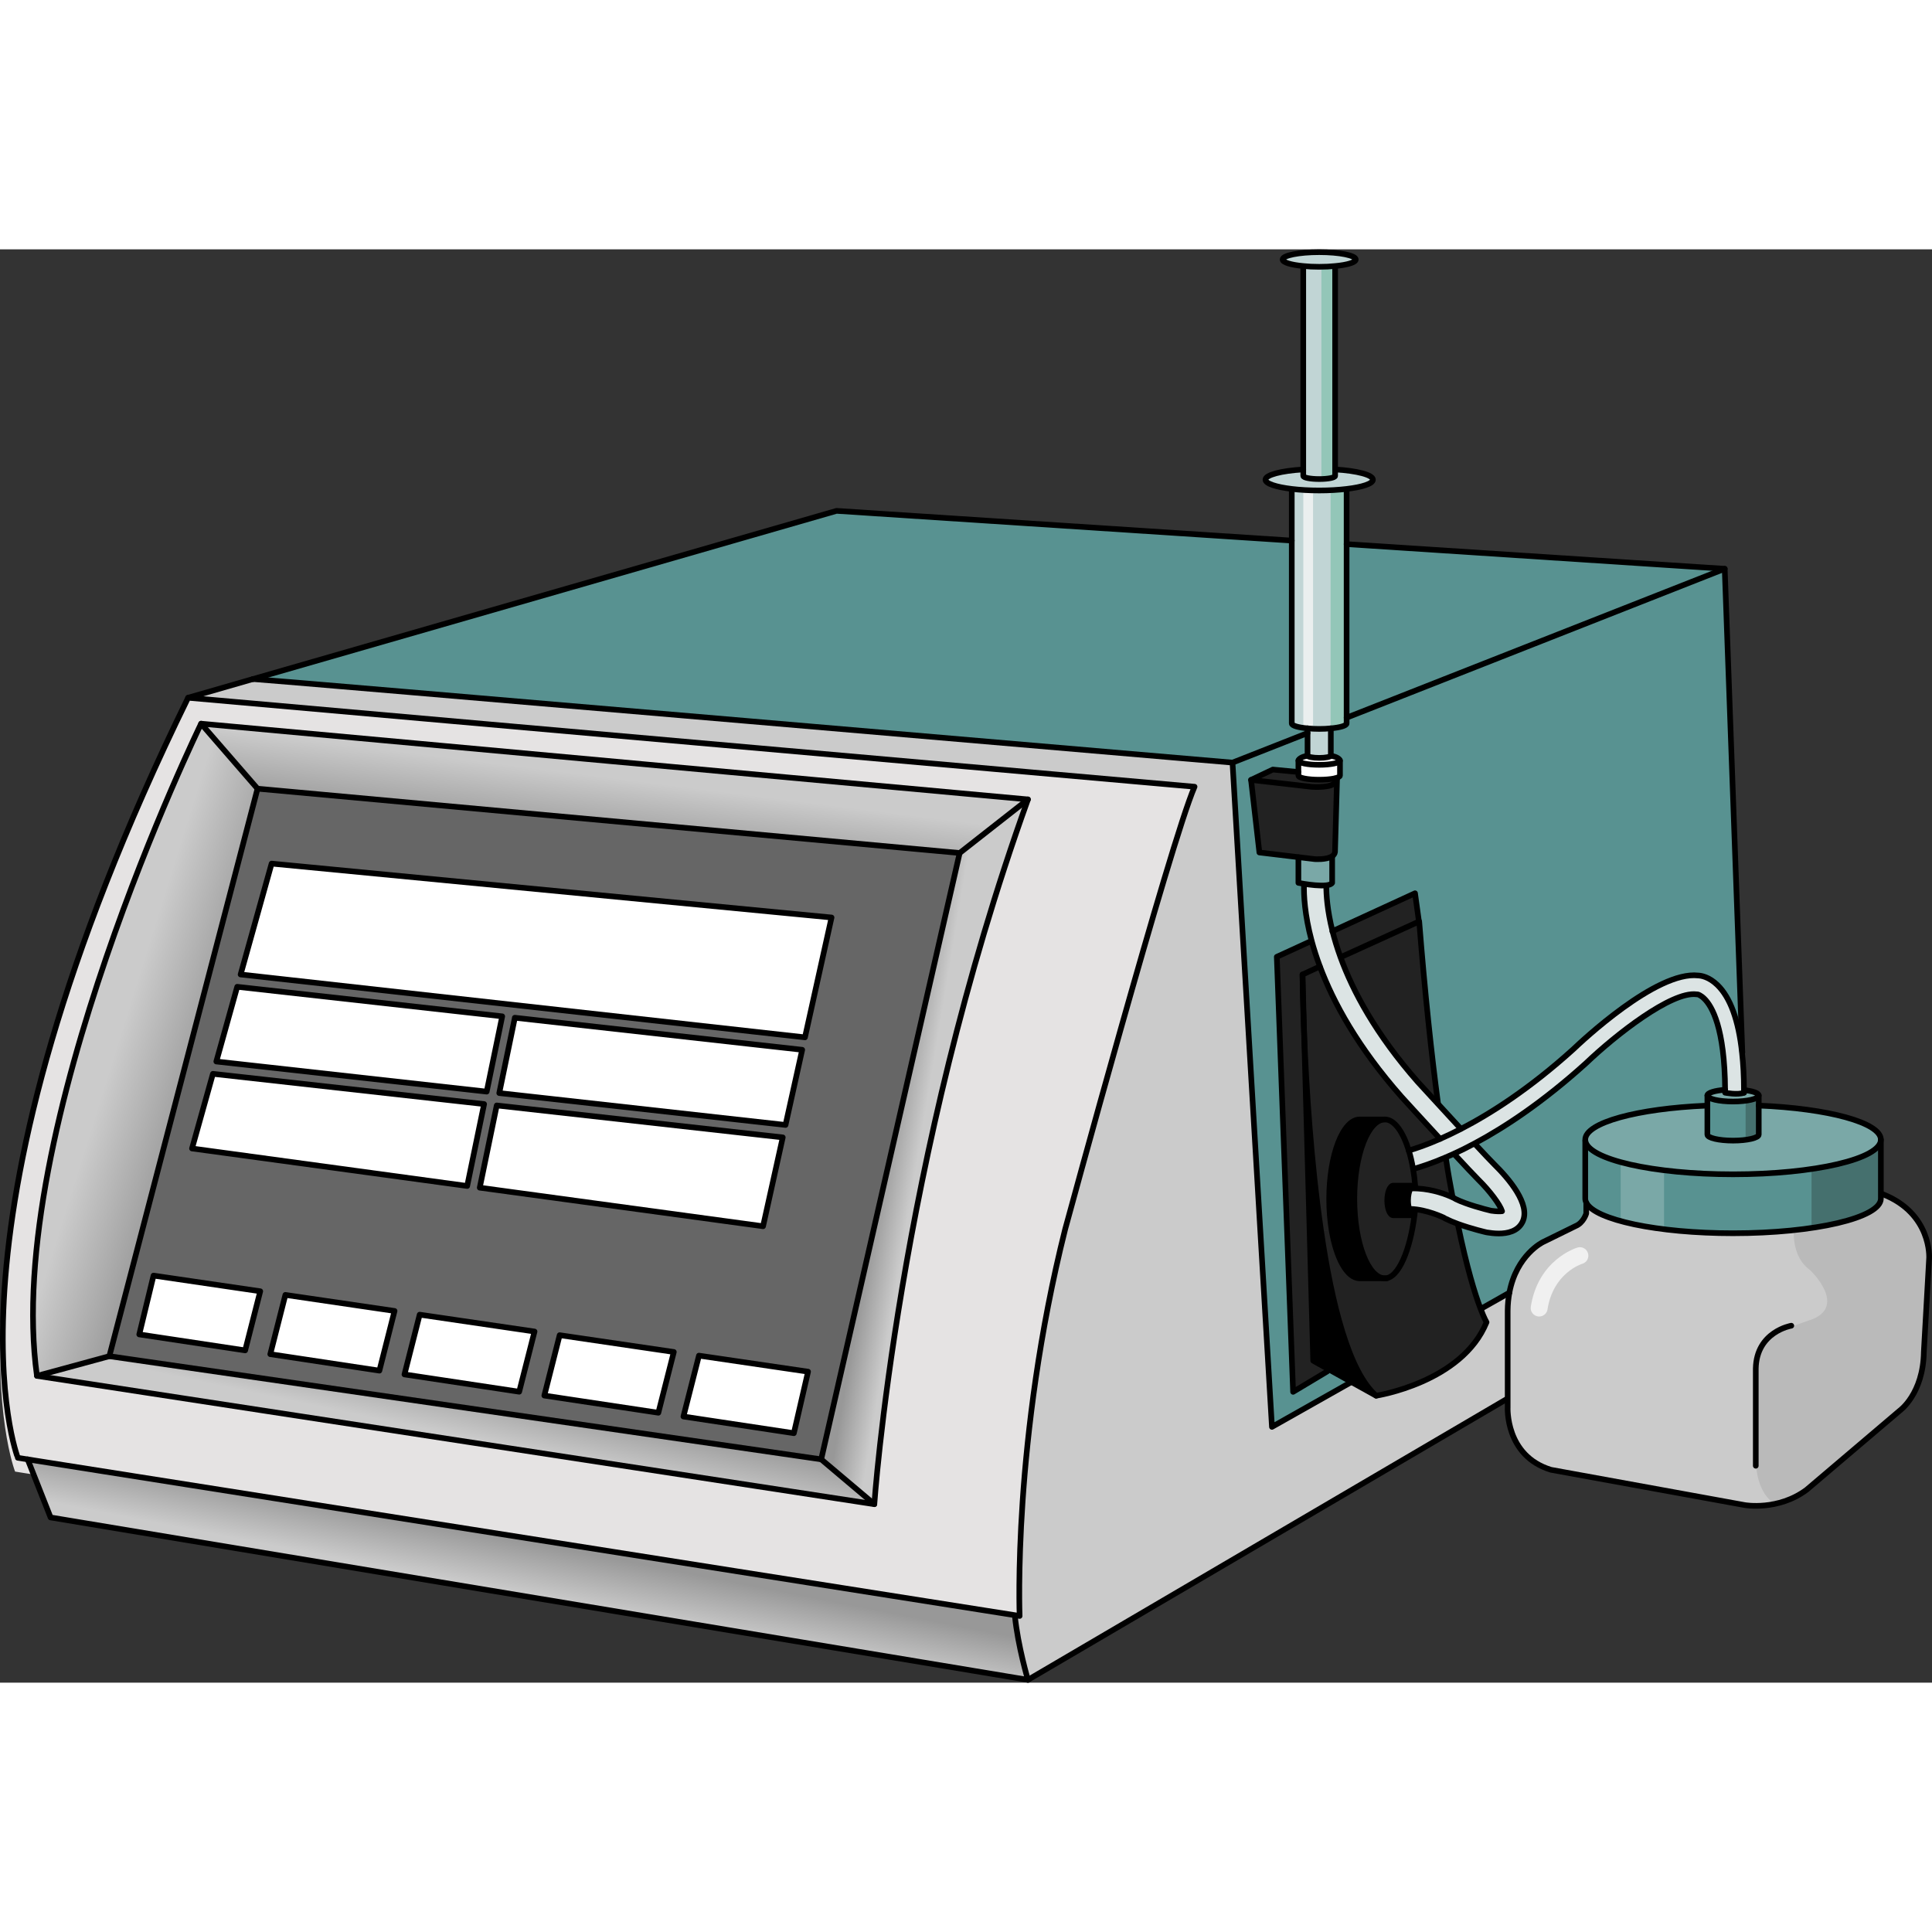 <?xml version="1.0" encoding="utf-8"?>
<!-- Created by: Science Figures, www.sciencefigures.org, Generator: Science Figures Editor -->
<!DOCTYPE svg PUBLIC "-//W3C//DTD SVG 1.1//EN" "http://www.w3.org/Graphics/SVG/1.1/DTD/svg11.dtd">
<svg version="1.1" id="Layer_2" xmlns="http://www.w3.org/2000/svg" xmlns:xlink="http://www.w3.org/1999/xlink" 
	 width="800px" height="800px" viewBox="0 0 342.227 253.894" enable-background="new 0 0 342.227 253.894"
	 xml:space="preserve">
<rect x="0" y="0" width="342.227" height="253.894" fill="#333333" stroke="none"/>
<g>
	<path fill="#CBCBCB" d="M280.994,168.876c1.521,3.04,12.588,5.41,25.992,5.41c14.467,0,26.183-2.75,26.183-6.138v-0.793h0.302
		c8.731,3.421,8.251,11.324,8.251,11.324l-0.939,16.624c-0.111,7.435-4.248,10.387-4.248,10.387l-16.513,14.03
		c-5.064,3.778-10.967,2.717-10.967,2.717l-34.321-6.25c-8.139-2.481-7.669-11.09-7.669-11.09v-1.051v-16.054
		c0.011-1.152,0.122-2.214,0.302-3.176c1.263-6.719,5.947-8.966,5.947-8.966l5.779-2.84c1.42-0.581,1.89-2.235,1.89-2.235v-1.89
		L280.994,168.876z"/>
	<path fill="#BABABA" d="M336.534,205.69c0,0,4.137-2.952,4.248-10.387l0.939-16.624c0,0,0.48-7.903-8.251-11.324h-0.302v0.793
		c0,2.489-6.331,4.633-15.428,5.596c-0.066,1.732,0.184,5.154,2.922,7.095c0,0,6.441,6.126,0.472,8.64l-6.283,2.2
		c0,0-3.928-0.157-3.771,9.739v11.468c0,0-0.784,6.606,3.268,9.35c1.774-0.368,3.781-1.104,5.673-2.515L336.534,205.69z"/>
	<path fill="#589291" d="M302.437,149.882c0,0.592,2.034,1.073,4.55,1.073s4.55-0.481,4.55-1.073v1.788v5.143
		c0,0.582-2.034,1.063-4.55,1.063s-4.55-0.48-4.55-1.063v-5.131V149.882z"/>
	<path fill="#45706E" d="M309.213,150.813v6.92c1.381-0.183,2.323-0.526,2.323-0.92v-5.143v-1.788
		C311.536,150.282,310.594,150.628,309.213,150.813z"/>
	<path fill="#589291" d="M333.169,167.355v0.793c0,3.388-11.716,6.138-26.183,6.138c-13.404,0-24.472-2.37-25.992-5.41
		c-0.123-0.235-0.19-0.481-0.19-0.728v-10.218h0.022c0.503,3.287,12.029,5.914,26.16,5.914c14.467,0,26.183-2.75,26.183-6.138
		V167.355z"/>
	<path fill="#7AA8A7" d="M311.536,151.67c12.287,0.503,21.633,3.019,21.633,6.037c0,3.388-11.716,6.138-26.183,6.138
		c-14.131,0-25.657-2.627-26.16-5.914c-0.012-0.067-0.022-0.146-0.022-0.224c0-3.007,9.257-5.512,21.454-6.025h0.179v5.131
		c0,0.582,2.034,1.063,4.55,1.063s4.55-0.48,4.55-1.063V151.67z"/>
	<path fill="#7AA8A7" d="M287.079,172.123c2.143,0.589,4.743,1.082,7.685,1.447v-10.435c-2.938-0.364-5.543-0.856-7.685-1.443
		V172.123z"/>
	<path fill="#45706E" d="M320.892,162.906v10.441c7.374-1.086,12.277-3.009,12.277-5.199v-0.793v-9.648
		C333.169,159.897,328.266,161.82,320.892,162.906z"/>
	<path fill="#7AA8A7" d="M308.92,148.932c0.012,0.156,0.012,0.302,0.012,0.458c-1.141,0.436-3.354,0-3.354,0
		c0-0.179,0-0.347,0-0.515c0.446-0.033,0.916-0.056,1.408-0.056C307.68,148.819,308.339,148.853,308.92,148.932z"/>
	<path fill="#7AA8A7" d="M305.578,149.39c0,0,2.213,0.436,3.354,0c0-0.156,0-0.302-0.012-0.458c1.555,0.156,2.616,0.525,2.616,0.95
		c0,0.592-2.034,1.073-4.55,1.073s-4.55-0.481-4.55-1.073c0-0.47,1.319-0.872,3.142-1.007
		C305.578,149.043,305.578,149.211,305.578,149.39z"/>
	<polygon fill="#589291" points="305.511,56.588 238.533,82.96 238.533,52.217 	"/>
	<path fill="#589291" d="M258.276,172.644c2.393,0.871,4.908,1.453,5.054,1.486c0.045,0.012,0.101,0.022,0.146,0.022
		c0.436,0.067,1.185,0.179,2.023,0.179c1.521,0,3.354-0.369,4.181-2.034c1.543-3.108-2.493-7.759-5.02-10.241
		c-0.604-0.604-1.833-1.9-3.309-3.487l-0.112-0.213c5.333-2.851,12.074-7.3,19.698-14.187c5.232-5.009,15.126-12.756,19.554-12.208
		c0.078,0.011,0.167,0.022,0.246,0.011c0.011,0,0.525,0.146,1.14,0.749c1.364,1.319,3.634,5.165,3.701,16.154
		c-1.822,0.135-3.142,0.537-3.142,1.007v1.8h-0.179c-12.197,0.514-21.454,3.019-21.454,6.025c0,0.078,0.011,0.156,0.022,0.224
		h-0.022v10.218c0,0.246,0.067,0.492,0.19,0.728l-0.012,0.011v1.89c0,0-0.47,1.654-1.89,2.235l-5.779,2.84
		c0,0-4.685,2.247-5.947,8.966l-4.941,2.795l-0.157,0.067c-0.022-0.056-0.044-0.111-0.066-0.179
		c-0.929-2.46-2.348-6.999-3.958-14.757L258.276,172.644z"/>
	<path fill="#DCE4E4" d="M304.225,130.317c2.27,2.213,3.734,6.227,4.35,11.962c0.224,2.013,0.346,4.226,0.346,6.652
		c-0.581-0.079-1.163,0.701-1.856,0.701c-0.492,0-1.039-0.791-1.485-0.758c-0.067-10.989-2.337-14.835-3.701-16.154
		c-0.614-0.604-1.129-0.749-1.14-0.749c-0.079,0.012-0.168,0-0.246-0.011c-4.428-0.548-14.321,7.199-19.554,12.208
		c-7.624,6.887-14.365,11.336-19.698,14.187c-1.319,0.716-2.549,1.319-3.689,1.845c-0.514,0.234-1.006,0.447-1.476,0.648
		c-2.448,1.051-4.382,1.677-5.69,2.046l-0.078,0.011c-0.19-1.174-0.447-2.27-0.76-3.275c1.263-0.369,3.152-1.006,5.545-2.057
		c1.118-0.492,2.348-1.073,3.667-1.756c0.011,0,0.011-0.011,0.022-0.011c5.287-2.728,12.151-7.11,19.877-14.086
		c1.465-1.397,14.769-13.941,22.158-13.092C301.341,128.651,302.727,128.864,304.225,130.317z"/>
	<path fill="#DCE4E4" d="M264.66,162.056c2.526,2.482,6.563,7.133,5.02,10.241c-0.827,1.665-2.66,2.034-4.181,2.034
		c-0.839,0-1.588-0.111-2.023-0.179c-0.045,0-0.101-0.011-0.146-0.022c-0.146-0.033-2.661-0.615-5.054-1.486
		c-0.805-0.291-1.599-0.627-2.291-0.973c-0.09-0.045-0.168-0.101-0.258-0.157c0,0-3.007-1.453-5.847-1.531l-0.246,0.09
		c-0.134-0.437-0.224-0.995-0.224-1.588c0-0.905,0.19-1.711,0.47-2.18l0.234,0.044c2.784-0.066,5.434,0.806,6.831,1.42
		c0.447,0.19,0.771,0.358,0.928,0.47c1.867,0.928,5.064,1.777,6.261,2.057c1.006,0.146,1.61,0.123,1.935,0.09
		c-0.347-1.141-2.169-3.589-4.159-5.545c-0.771-0.771-2.426-2.538-4.338-4.595l-0.022-0.045c1.141-0.525,2.37-1.129,3.689-1.845
		l0.112,0.213C262.827,160.155,264.057,161.452,264.66,162.056z"/>
	<path fill="#589291" d="M257.572,160.245c1.912,2.057,3.566,3.823,4.338,4.595c1.99,1.956,3.813,4.404,4.159,5.545
		c-0.324,0.033-0.929,0.056-1.935-0.09c-1.196-0.279-4.394-1.129-6.261-2.057c-0.156-0.111-0.48-0.279-0.928-0.47l0.336-0.011
		c-0.525-2.873-0.626-3.22-1.174-6.831l-0.034-0.078c0.47-0.201,0.962-0.414,1.476-0.648L257.572,160.245z"/>
	<path fill="#222222" d="M251.155,147.5c-7.457-8.474-11.515-16.087-13.706-22.113l0.201-0.078l13.46-6.126l0.28-0.123
		c1.028,12.856,2.168,23.477,3.331,32.22l-0.056,0.044C252.676,149.154,251.188,147.534,251.155,147.5z"/>
	<path fill="#222222" d="M251.468,118.884l-0.357,0.299l-13.46,6.126l-0.201,0.078c-0.604-1.665-1.063-3.208-1.42-4.605
		l14.623-6.719L251.468,118.884z"/>
	<path fill="#222222" d="M250.474,165.857l0.201-0.022c-0.078-1.018-0.201-2.001-0.369-2.93l0.078-0.011
		c1.309-0.369,3.242-0.995,5.69-2.046l0.034,0.078c0.548,3.611,0.648,3.958,1.174,6.831l-0.336,0.011
		c-1.397-0.614-4.047-1.486-6.831-1.42l-0.234-0.044c0.168-0.269,0.357-0.425,0.559-0.447
		C250.451,165.857,250.462,165.857,250.474,165.857z"/>
	<path fill="#222222" d="M249.546,159.63c0.313,1.006,0.569,2.102,0.76,3.275c0.168,0.929,0.291,1.912,0.369,2.93l-0.201,0.022
		c-0.012,0-0.022,0-0.034,0h-3.645c-0.581,0-1.062,1.174-1.062,2.627c0,1.442,0.48,2.616,1.062,2.616h3.41l0.033-0.067
		c0.079,0.045,0.157,0.067,0.235,0.067l0.078,0.011c-0.749,6.037-2.806,11.157-5.232,11.157c-2.996,0-5.422-6.294-5.422-14.063
		c0-7.771,2.426-14.075,5.422-14.075C246.997,154.13,248.539,156.344,249.546,159.63z"/>
	<path fill="#222222" d="M243.766,203.063c-4.796-4.17-7.837-16.042-9.749-29.111l1.856-0.269c0.827,5.042,2.75,8.586,4.986,8.586
		h4.46c2.427,0,4.483-5.12,5.232-11.157l-0.078-0.011c-0.078,0-0.156-0.022-0.235-0.067c-0.245-0.134-0.458-0.48-0.604-0.961
		l0.246-0.09c2.84,0.078,5.847,1.531,5.847,1.531c0.09,0.057,0.168,0.112,0.258,0.157c0.692,0.346,1.486,0.682,2.291,0.973
		l-0.033,0.101c1.61,7.758,3.029,12.297,3.958,14.757c0.022,0.067,0.044,0.123,0.066,0.179c0.66,1.732,1.051,2.37,1.051,2.37
		C258.981,200.727,243.766,203.063,243.766,203.063z"/>
	<path d="M250.205,171.101h-3.41c-0.581,0-1.062-1.174-1.062-2.616c0-1.453,0.48-2.627,1.062-2.627h3.645
		c-0.201,0.022-0.391,0.179-0.559,0.447c-0.279,0.469-0.47,1.274-0.47,2.18c0,0.593,0.09,1.151,0.224,1.588
		c0.146,0.48,0.358,0.827,0.604,0.961L250.205,171.101z"/>
	<path d="M245.319,154.13c-2.996,0-5.422,6.305-5.422,14.075c0,7.77,2.426,14.063,5.422,14.063h-4.46
		c-2.236,0-4.159-3.544-4.986-8.586c-0.279-1.688-0.425-3.544-0.425-5.478c0-7.771,2.426-14.064,5.411-14.075
		C241.161,154.13,245.319,154.13,245.319,154.13z"/>
	<path d="M234.017,173.951c1.912,13.069,4.953,24.941,9.749,29.111l-4.383-2.426l-0.212-0.123l-3.857-2.146l-2.693-1.498
		l-1.6-57.485C231.39,148.428,232.217,161.721,234.017,173.951z"/>
	<path fill="#589291" d="M236.477,94.218c0-0.101-0.022-0.201-0.078-0.324l-0.045-0.167v-0.012c0.626-0.123,1.006-0.302,1.006-0.503
		v-2.649c0-0.246-0.592-0.693-1.498-0.827l-0.123-0.067V84.85c1.655-0.146,2.795-0.48,2.795-0.872V82.96l66.978-26.372l3.119,85.681
		l-0.056,0.011c-0.615-5.735-2.08-9.749-4.35-11.962c-1.498-1.453-2.884-1.666-3.409-1.688c-7.39-0.85-20.693,11.694-22.158,13.092
		c-7.726,6.976-14.59,11.358-19.877,14.086l-0.012-0.022c-1.408-1.531-2.861-3.097-4.103-4.461l0.056-0.044
		c-1.163-8.743-2.303-19.363-3.331-32.22l-0.28,0.123l0.263-0.242l-0.721-4.878l-14.623,6.719c-0.939-3.745-1.096-6.507-1.096-7.994
		l-0.011-0.134c0.514-0.056,0.905-0.19,1.051-0.436v-4.595l-0.056-0.079c0.302-0.189,0.514-0.447,0.559-0.793l0.347-12.521
		L236.477,94.218z"/>
	<path fill="#222222" d="M236.823,94.229l-0.347,12.521c-0.045,0.346-0.257,0.604-0.559,0.793c-1.018,0.615-3.03,0.47-3.03,0.47
		l-2.896-0.347l-6.909-0.827l-1.476-12.856l10.767,1.229c0,0,4.103,0.28,4.103-0.995L236.823,94.229z"/>
	<path fill="#C1D5D5" d="M233.682,3.094c1.006,0,1.968-0.045,2.817-0.135v0.045v35.987v1.14c0,0.313-1.264,0.56-2.817,0.56
		c-1.565,0-2.828-0.246-2.828-0.56c0-0.033,0-0.436,0-1.14c0-6.25,0-35.987,0-35.987V2.959
		C231.703,3.049,232.664,3.094,233.682,3.094z"/>
	<path fill="#93C6B8" d="M235.284,3.094c0.434,0,0.849-0.045,1.215-0.135v0.045v35.987v1.14c0,0.313-0.545,0.56-1.215,0.56
		c-0.676,0-1.22-0.246-1.22-0.56c0-0.033,0-0.436,0-1.14c0-6.25,0-35.987,0-35.987V2.959C234.431,3.049,234.845,3.094,235.284,3.094
		z"/>
	<path fill="#7AA8A7" d="M232.888,108.014c0,0,2.013,0.146,3.03-0.47l0.056,0.079v4.595c-0.146,0.245-0.537,0.38-1.051,0.436
		c-1.129,0.134-2.851-0.09-3.924-0.257c-0.604-0.101-1.007-0.179-1.007-0.179v-4.539v-0.012L232.888,108.014z"/>
	<path fill="#222222" d="M255.091,157.573c-2.393,1.051-4.282,1.688-5.545,2.057c-1.007-3.286-2.549-5.5-4.227-5.5
		c0,0-4.158,0-4.46,0c-2.985,0.011-5.411,6.305-5.411,14.075c0,1.934,0.146,3.79,0.425,5.478l-1.856,0.269
		c-1.8-12.23-2.627-25.523-2.996-34.567l-0.302-10.923l3.063-1.419l0.022-0.012c2.381,6.372,6.696,14.288,14.444,23.075
		c0.246,0.279,3.51,3.846,6.842,7.456V157.573z"/>
	<path fill="#DCE4E4" d="M236.029,120.781c0.357,1.397,0.816,2.94,1.42,4.605c2.191,6.026,6.249,13.64,13.706,22.113
		c0.033,0.034,1.521,1.654,3.511,3.823c1.241,1.364,2.694,2.93,4.103,4.461l0.012,0.022c-0.012,0-0.012,0.011-0.022,0.011
		c-1.319,0.683-2.549,1.264-3.667,1.756v-0.012c-3.332-3.61-6.596-7.177-6.842-7.456c-7.748-8.787-12.063-16.703-14.444-23.075
		c-0.604-1.609-1.084-3.13-1.465-4.539c-1.252-4.673-1.408-8.139-1.353-9.994l0.012-0.101c1.073,0.167,2.795,0.391,3.924,0.257
		l0.011,0.134C234.934,114.274,235.09,117.036,236.029,120.781z"/>
	<path fill="#222222" d="M232.62,196.869l2.693,1.498l-0.212,0.392l-6.048,3.622l-2.885-77.061l6.115-2.807l0.056-0.022
		c0.381,1.409,0.861,2.93,1.465,4.539l-0.022,0.012l-3.063,1.419c0,0,0.034,4.327,0.302,10.923L232.62,196.869z"/>
	<path fill="#C1D5D5" d="M233.682,0.5c3.577,0,6.473,0.581,6.473,1.297c0,0.514-1.486,0.961-3.655,1.162
		c-0.85,0.09-1.812,0.135-2.817,0.135c-1.018,0-1.979-0.045-2.828-0.135c-2.169-0.201-3.656-0.648-3.656-1.162
		C227.197,1.081,230.104,0.5,233.682,0.5z"/>
	<path fill="#C1D5D5" d="M231.613,84.85c0.626,0.067,1.33,0.101,2.068,0.101s1.442-0.033,2.057-0.101v4.818
		c0,0.224-0.916,0.414-2.057,0.414s-2.068-0.19-2.068-0.414v-3.979V84.85z"/>
	<path fill="#FFFFFF" d="M233.682,90.082c1.141,0,2.057-0.19,2.057-0.414l0.123,0.067c0.906,0.134,1.498,0.581,1.498,0.827
		c0,0.414-1.643,0.749-3.678,0.749c-2.034,0-3.689-0.335-3.689-0.749c0-0.246,0.593-0.693,1.498-0.827l0.123-0.067
		C231.613,89.892,232.541,90.082,233.682,90.082z"/>
	<path fill="#7AA8A7" d="M230.719,128.461l0.302,10.923C230.753,132.788,230.719,128.461,230.719,128.461z"/>
	<path fill="#C1D5D5" d="M238.5,42.445c-1.408,0.168-3.063,0.269-4.818,0.269c-1.767,0-3.421-0.101-4.829-0.269
		c-2.807-0.335-4.696-0.95-4.696-1.644c0-0.85,2.817-1.576,6.697-1.811c0,0.704,0,1.106,0,1.14c0,0.313,1.263,0.56,2.828,0.56
		c1.554,0,2.817-0.246,2.817-0.56v-1.14c3.879,0.234,6.696,0.961,6.696,1.811C243.195,41.507,241.307,42.121,238.5,42.445z"/>
	<path fill="#FFFFFF" d="M236.354,93.727c-0.671,0.134-1.621,0.224-2.672,0.224c-2.034,0-3.689-0.324-3.689-0.738v-0.626v-2.023
		c0,0.414,1.655,0.749,3.689,0.749c2.035,0,3.678-0.335,3.678-0.749v2.649c0,0.201-0.38,0.38-1.006,0.503V93.727z"/>
	<path fill="#222222" d="M233.682,93.95c1.051,0,2.001-0.09,2.672-0.224l0.045,0.167c0.056,0.123,0.078,0.224,0.078,0.324
		c0,1.275-4.103,0.995-4.103,0.995l-10.767-1.229l3.857-1.833l4.527,0.436v0.626C229.992,93.626,231.647,93.95,233.682,93.95z"/>
	<path fill="#589291" d="M225.309,208.586L218.321,90.92l13.292-5.231v3.979l-0.123,0.067c-0.905,0.134-1.498,0.581-1.498,0.827
		v2.023l-4.527-0.436l-3.857,1.833l1.476,12.856l6.909,0.827v0.012v4.539c0,0,0.402,0.078,1.007,0.179l-0.012,0.101
		c-0.056,1.855,0.101,5.321,1.353,9.994l-0.056,0.022l-6.115,2.807l2.885,77.061l6.048-3.622l0.212-0.392l3.857,2.146l0.212,0.123
		L225.309,208.586z"/>
	<path fill="#589291" d="M228.818,83.978c0,0.392,1.141,0.727,2.795,0.872v0.839l-13.292,5.231c0,0-172.301-14.802-173.508-14.802
		L148.18,46.325l80.639,5.266C228.818,63.598,228.818,83.608,228.818,83.978z"/>
	<path fill="#C1D5D5" d="M235.738,84.85c-0.614,0.067-1.318,0.101-2.057,0.101s-1.442-0.033-2.068-0.101
		c-1.654-0.146-2.795-0.48-2.795-0.872c0-0.369,0-20.38,0-32.387c0-5.188,0-8.877,0-8.877l0.034-0.269
		c1.408,0.168,3.063,0.269,4.829,0.269c1.755,0,3.41-0.101,4.818-0.269l0.033,0.269v9.503V82.96v1.018
		C238.533,84.369,237.394,84.704,235.738,84.85z"/>
	<path fill="#93C6B8" d="M237.718,84.85c-0.18,0.067-0.385,0.101-0.601,0.101c-0.215,0-0.421-0.033-0.604-0.101
		c-0.482-0.146-0.815-0.48-0.815-0.872c0-0.369,0-20.38,0-32.387c0-5.188,0-8.877,0-8.877l0.01-0.269
		c0.411,0.168,0.894,0.269,1.409,0.269c0.513,0,0.995-0.101,1.406-0.269l0.01,0.269v9.503V82.96v1.018
		C238.533,84.369,238.2,84.704,237.718,84.85z"/>
	<path fill="#EBEFEF" d="M232.094,84.85c-0.109,0.067-0.235,0.101-0.366,0.101s-0.257-0.033-0.368-0.101
		c-0.293-0.146-0.496-0.48-0.496-0.872c0-0.369,0-20.38,0-32.387c0-5.188,0-8.877,0-8.877l0.006-0.269
		c0.25,0.168,0.544,0.269,0.858,0.269c0.313,0,0.606-0.101,0.856-0.269l0.006,0.269v9.503V82.96v1.018
		C232.59,84.369,232.387,84.704,232.094,84.85z"/>
	<path fill="#E5E3E3" d="M4.902,214.343l-1.744-0.279c0,0-15.92-40.504,30.163-134.636l178.28,15.763
		c-4.248,9.76-22.918,78.369-22.918,78.369c-9.346,37.184-8.071,68.521-8.071,68.521l-0.816-0.135L4.902,214.343z M182.088,97.438
		L35.624,84.022c0,0-35.126,71.975-29.078,115.53l148.331,22.728C154.877,222.28,158.991,161.542,182.088,97.438z"/>
	<path fill="#E5E3E3" d="M4.415,216.783l-1.744-0.279c0,0-15.92-40.504,30.163-134.636l178.28,15.763
		c-4.248,9.76-22.918,78.369-22.918,78.369c-9.346,37.184-8.071,68.521-8.071,68.521l-0.816-0.135L4.415,216.783z M181.601,99.878
		L35.137,86.463c0,0-35.126,71.975-29.078,115.53l148.331,22.728C154.39,224.721,158.504,163.982,181.601,99.878z"/>
	<linearGradient id="SVGID_1_" gradientUnits="userSpaceOnUse" x1="107.007" y1="105.525" x2="108.494" y2="93.625">
		<stop  offset="0" style="stop-color:#989898"/>
		<stop  offset="1" style="stop-color:#CBCBCB"/>
	</linearGradient>
	<polygon fill="url(#SVGID_1_)" points="182.088,97.438 169.991,106.93 45.618,95.537 35.624,84.022 	"/>
	<linearGradient id="SVGID_2_" gradientUnits="userSpaceOnUse" x1="156.969" y1="157.94" x2="162.92" y2="158.932">
		<stop  offset="0" style="stop-color:#989898"/>
		<stop  offset="1" style="stop-color:#CBCBCB"/>
	</linearGradient>
	<path fill="url(#SVGID_2_)" d="M169.991,106.93l12.097-9.492c-23.097,64.104-27.211,124.843-27.211,124.843l-9.413-7.948
		L169.991,106.93z"/>
	<linearGradient id="SVGID_3_" gradientUnits="userSpaceOnUse" x1="94.422" y1="229.124" x2="92.635" y2="238.279">
		<stop  offset="0" style="stop-color:#989898"/>
		<stop  offset="1" style="stop-color:#CBCBCB"/>
	</linearGradient>
	<path fill="url(#SVGID_3_)" d="M182.088,253.394L8.961,224.628l-4.059-10.285l174.894,27.603l-0.022,0.135
		C180.311,247.446,182.088,253.394,182.088,253.394z"/>
	<path fill="#CBCBCB" d="M180.612,242.08c0,0-1.274-31.337,8.071-68.521c0,0,18.67-68.609,22.918-78.369L33.321,79.428l11.481-3.31
		c0,0,0,0,0.011,0c1.207,0,173.508,14.802,173.508,14.802l6.987,117.666l14.074-7.949l4.383,2.426c0,0,15.216-2.336,19.553-13.013
		c0,0-0.391-0.638-1.051-2.37l0.157-0.067l4.941-2.795c-0.18,0.962-0.291,2.023-0.302,3.176v16.054h-0.716l-84.261,49.347
		c0,0-1.777-5.947-2.314-11.313l0.022-0.135L180.612,242.08z"/>
	<linearGradient id="SVGID_4_" gradientUnits="userSpaceOnUse" x1="82.863" y1="200.692" x2="80.88" y2="210.114">
		<stop  offset="0" style="stop-color:#989898"/>
		<stop  offset="1" style="stop-color:#CBCBCB"/>
	</linearGradient>
	<polygon fill="url(#SVGID_4_)" points="154.877,222.28 6.546,199.553 19.369,196.064 145.464,214.332 	"/>
	<polygon fill="#FFFFFF" points="147.297,118.355 142.59,139.585 42.622,128.45 48.111,108.808 	"/>
	<polygon fill="#FFFFFF" points="143.138,198.804 140.623,209.703 121.059,206.752 123.809,195.964 	"/>
	<path fill="#FFFFFF" d="M142.099,141.787l-2.951,13.315l-50.711-5.646l2.75-13.293c0-0.011,0-0.033,0-0.056L142.099,141.787z"/>
	<polygon fill="#FFFFFF" points="138.655,157.305 135.167,173.046 84.981,166.215 87.989,151.647 	"/>
	<polygon fill="#FFFFFF" points="119.359,195.315 116.62,206.081 96.419,203.04 99.135,192.342 	"/>
	<polygon fill="#FFFFFF" points="94.686,191.693 91.969,202.358 71.645,199.295 74.339,188.708 	"/>
	<polygon fill="#FFFFFF" points="88.962,135.862 86.212,149.199 38.318,143.867 42.019,130.63 	"/>
	<path fill="#666666" d="M82.757,165.913l2.996-14.511l-48.038-5.355l-3.701,13.226L82.757,165.913z M86.212,149.199l2.75-13.337
		l-46.943-5.232l-3.7,13.237L86.212,149.199z M138.655,157.305l-50.666-5.657l-3.008,14.567l50.186,6.831L138.655,157.305z
		 M91.187,136.108c0,0.022,0,0.045,0,0.056l-2.75,13.293l50.711,5.646l2.951-13.315L91.187,136.108z M42.622,128.45l99.968,11.135
		l4.707-21.229l-99.186-9.548L42.622,128.45z M169.991,106.93l-24.527,107.402L19.369,196.064L45.618,95.537L169.991,106.93z
		 M140.623,209.703l2.515-10.899l-19.329-2.84l-2.75,10.788L140.623,209.703z M116.62,206.081l2.739-10.766l-20.225-2.974
		l-2.716,10.698L116.62,206.081z M91.969,202.358l2.717-10.665l-20.347-2.985l-2.694,10.587L91.969,202.358z M67.206,198.624
		l2.684-10.575l-19.341-2.84l-2.672,10.498L67.206,198.624z M43.428,195.036l2.672-10.476l-18.905-2.772l-2.526,10.419
		L43.428,195.036z"/>
	<polygon fill="#FFFFFF" points="85.753,151.402 82.757,165.913 34.014,159.272 37.715,146.047 	"/>
	<polygon fill="#FFFFFF" points="69.89,188.049 67.206,198.624 47.877,195.707 50.549,185.209 	"/>
	<polygon fill="#FFFFFF" points="46.1,184.561 43.428,195.036 24.668,192.207 27.194,181.788 	"/>
	<linearGradient id="SVGID_5_" gradientUnits="userSpaceOnUse" x1="36.399" y1="146.573" x2="20.531" y2="141.614">
		<stop  offset="0" style="stop-color:#989898"/>
		<stop  offset="1" style="stop-color:#CBCBCB"/>
	</linearGradient>
	<path fill="url(#SVGID_5_)" d="M19.369,196.064l-12.823,3.488c-6.048-43.556,29.078-115.53,29.078-115.53l9.994,11.515
		L19.369,196.064z"/>
	<path fill="none" stroke="#000000" stroke-linecap="round" stroke-linejoin="round" stroke-miterlimit="10" d="M33.321,79.428
		l178.28,15.763c-4.248,9.76-22.918,78.369-22.918,78.369c-9.346,37.184-8.071,68.521-8.071,68.521l-0.816-0.135L4.902,214.343
		l-1.744-0.279C3.158,214.063-12.762,173.56,33.321,79.428z"/>
	<path fill="none" stroke="#000000" stroke-linecap="round" stroke-linejoin="round" stroke-miterlimit="10" d="M4.902,214.332
		v0.011l4.059,10.285l173.127,28.766c0,0-1.777-5.947-2.314-11.313"/>
	<path fill="none" stroke="#000000" stroke-linecap="round" stroke-linejoin="round" stroke-miterlimit="10" d="M6.546,199.553
		l148.331,22.728c0,0,4.114-60.738,27.211-124.843L35.624,84.022C35.624,84.022,0.498,155.997,6.546,199.553z"/>
	<polygon fill="none" stroke="#000000" stroke-linecap="round" stroke-linejoin="round" stroke-miterlimit="10" points="
		45.618,95.537 19.369,196.064 145.464,214.332 169.991,106.93 	"/>
	
		<line fill="none" stroke="#000000" stroke-linecap="round" stroke-linejoin="round" stroke-miterlimit="10" x1="6.546" y1="199.553" x2="19.369" y2="196.064"/>
	
		<line fill="none" stroke="#000000" stroke-linecap="round" stroke-linejoin="round" stroke-miterlimit="10" x1="145.464" y1="214.332" x2="154.877" y2="222.28"/>
	
		<line fill="none" stroke="#000000" stroke-linecap="round" stroke-linejoin="round" stroke-miterlimit="10" x1="45.618" y1="95.537" x2="35.624" y2="84.022"/>
	
		<line fill="none" stroke="#000000" stroke-linecap="round" stroke-linejoin="round" stroke-miterlimit="10" x1="182.088" y1="97.438" x2="169.991" y2="106.93"/>
	
		<line fill="none" stroke="#000000" stroke-linecap="round" stroke-linejoin="round" stroke-miterlimit="10" x1="266.838" y1="203.693" x2="182.088" y2="253.394"/>
	<polyline fill="none" stroke="#000000" stroke-linecap="round" stroke-linejoin="round" stroke-miterlimit="10" points="
		238.533,52.217 305.511,56.588 308.63,142.269 	"/>
	<polyline fill="none" stroke="#000000" stroke-linecap="round" stroke-linejoin="round" stroke-miterlimit="10" points="
		44.813,76.118 148.18,46.325 228.818,51.591 	"/>
	
		<line fill="none" stroke="#000000" stroke-linecap="round" stroke-linejoin="round" stroke-miterlimit="10" x1="33.321" y1="79.428" x2="44.803" y2="76.118"/>
	
		<line fill="none" stroke="#000000" stroke-linecap="round" stroke-linejoin="round" stroke-miterlimit="10" x1="262.425" y1="187.612" x2="267.366" y2="184.817"/>
	<path fill="none" stroke="#000000" stroke-linecap="round" stroke-linejoin="round" stroke-miterlimit="10" d="M44.803,76.118
		c0,0,0,0,0.011,0c1.207,0,173.508,14.802,173.508,14.802l6.987,117.666l14.074-7.949l0.012-0.011"/>
	
		<line fill="none" stroke="#000000" stroke-linecap="round" stroke-linejoin="round" stroke-miterlimit="10" x1="231.613" y1="85.688" x2="218.321" y2="90.92"/>
	
		<line fill="none" stroke="#000000" stroke-linecap="round" stroke-linejoin="round" stroke-miterlimit="10" x1="305.511" y1="56.588" x2="238.533" y2="82.96"/>
	<path fill="none" stroke="#000000" stroke-linecap="round" stroke-linejoin="round" stroke-miterlimit="10" d="M229.992,92.586
		l-4.527-0.436l-3.857,1.833l10.767,1.229c0,0,4.103,0.28,4.103-0.995c0-0.101-0.022-0.201-0.078-0.324"/>
	<path fill="none" stroke="#000000" stroke-linecap="round" stroke-linejoin="round" stroke-miterlimit="10" d="M230.854,2.959
		c-2.169-0.201-3.656-0.648-3.656-1.162c0-0.716,2.907-1.297,6.484-1.297s6.473,0.581,6.473,1.297c0,0.514-1.486,0.961-3.655,1.162
		c-0.85,0.09-1.812,0.135-2.817,0.135C232.664,3.094,231.703,3.049,230.854,2.959z"/>
	<path fill="none" stroke="#000000" stroke-linecap="round" stroke-linejoin="round" stroke-miterlimit="10" d="M230.854,3.004
		c0,0,0,29.737,0,35.987c0,0.704,0,1.106,0,1.14c0,0.313,1.263,0.56,2.828,0.56c1.554,0,2.817-0.246,2.817-0.56v-1.14V3.004"/>
	<path fill="none" stroke="#000000" stroke-linecap="round" stroke-linejoin="round" stroke-miterlimit="10" d="M228.818,42.714
		c0,0,0,3.689,0,8.877c0,12.007,0,32.018,0,32.387c0,0.392,1.141,0.727,2.795,0.872c0.626,0.067,1.33,0.101,2.068,0.101
		s1.442-0.033,2.057-0.101c1.655-0.146,2.795-0.48,2.795-0.872V82.96V52.217v-9.503"/>
	<path fill="none" stroke="#000000" stroke-linecap="round" stroke-linejoin="round" stroke-miterlimit="10" d="M236.499,38.991
		c3.879,0.234,6.696,0.961,6.696,1.811c0,0.705-1.889,1.319-4.695,1.644c-1.408,0.168-3.063,0.269-4.818,0.269
		c-1.767,0-3.421-0.101-4.829-0.269c-2.807-0.335-4.696-0.95-4.696-1.644c0-0.85,2.817-1.576,6.697-1.811"/>
	<path fill="none" stroke="#000000" stroke-linecap="round" stroke-linejoin="round" stroke-miterlimit="10" d="M235.861,89.735
		c0.906,0.134,1.498,0.581,1.498,0.827c0,0.414-1.643,0.749-3.678,0.749c-2.034,0-3.689-0.335-3.689-0.749
		c0-0.246,0.593-0.693,1.498-0.827"/>
	<path fill="none" stroke="#000000" stroke-linecap="round" stroke-linejoin="round" stroke-miterlimit="10" d="M229.992,90.563
		v2.023v0.626c0,0.414,1.655,0.738,3.689,0.738c1.051,0,2.001-0.09,2.672-0.224v-0.012c0.626-0.123,1.006-0.302,1.006-0.503v-2.649"
		/>
	<path fill="none" stroke="#000000" stroke-linecap="round" stroke-linejoin="round" stroke-miterlimit="10" d="M231.613,84.839
		v0.011v0.839v3.979c0,0.224,0.928,0.414,2.068,0.414s2.057-0.19,2.057-0.414V84.85v-0.011"/>
	<path fill="none" stroke="#000000" stroke-linecap="round" stroke-linejoin="round" stroke-miterlimit="10" d="M221.607,93.983
		l1.476,12.856l6.909,0.827l2.896,0.347c0,0,2.013,0.146,3.03-0.47c0.302-0.189,0.514-0.447,0.559-0.793l0.347-12.521l0.011-0.246"
		/>
	<path fill="none" stroke="#000000" stroke-linecap="round" stroke-linejoin="round" stroke-miterlimit="10" d="M229.992,107.679
		v4.539c0,0,0.402,0.078,1.007,0.179c1.073,0.167,2.795,0.391,3.924,0.257c0.514-0.056,0.905-0.19,1.051-0.436v-4.595"/>
	<path fill="none" stroke="#000000" stroke-linecap="round" stroke-linejoin="round" stroke-miterlimit="10" d="M255.091,157.562
		c-3.332-3.61-6.596-7.177-6.842-7.456c-7.748-8.787-12.063-16.703-14.444-23.075c-0.604-1.609-1.084-3.13-1.465-4.539
		c-1.252-4.673-1.408-8.139-1.353-9.994"/>
	<path fill="none" stroke="#000000" stroke-linecap="round" stroke-linejoin="round" stroke-miterlimit="10" d="M250.115,166.349
		c2.784-0.066,5.434,0.806,6.831,1.42c0.447,0.19,0.771,0.358,0.928,0.47c1.867,0.928,5.064,1.777,6.261,2.057
		c1.006,0.146,1.61,0.123,1.935,0.09c-0.347-1.141-2.169-3.589-4.159-5.545c-0.771-0.771-2.426-2.538-4.338-4.595"/>
	<path fill="none" stroke="#000000" stroke-linecap="round" stroke-linejoin="round" stroke-miterlimit="10" d="M261.352,158.568
		c1.476,1.587,2.705,2.884,3.309,3.487c2.526,2.482,6.563,7.133,5.02,10.241c-0.827,1.665-2.66,2.034-4.181,2.034
		c-0.839,0-1.588-0.111-2.023-0.179c-0.045,0-0.101-0.011-0.146-0.022c-0.146-0.033-2.661-0.615-5.054-1.486
		c-0.805-0.291-1.599-0.627-2.291-0.973c-0.09-0.045-0.168-0.101-0.258-0.157c0,0-3.007-1.453-5.847-1.531"/>
	<path fill="none" stroke="#000000" stroke-linecap="round" stroke-linejoin="round" stroke-miterlimit="10" d="M234.934,112.787
		c0,1.487,0.156,4.249,1.096,7.994c0.357,1.397,0.816,2.94,1.42,4.605c2.191,6.026,6.249,13.64,13.706,22.113
		c0.033,0.034,1.521,1.654,3.511,3.823c1.241,1.364,2.694,2.93,4.103,4.461"/>
	<path fill="none" stroke="#000000" stroke-linecap="round" stroke-linejoin="round" stroke-miterlimit="10" d="M250.474,171.101
		c-0.078,0-0.156-0.022-0.235-0.067c-0.245-0.134-0.458-0.48-0.604-0.961c-0.134-0.437-0.224-0.995-0.224-1.588
		c0-0.905,0.19-1.711,0.47-2.18c0.168-0.269,0.357-0.425,0.559-0.447c0.012,0,0.022,0,0.034,0"/>
	<path fill="none" stroke="#000000" stroke-linecap="round" stroke-linejoin="round" stroke-miterlimit="10" d="M250.439,165.857
		h-3.645c-0.581,0-1.062,1.174-1.062,2.627c0,1.442,0.48,2.616,1.062,2.616h3.41"/>
	<polyline fill="none" stroke="#000000" stroke-linecap="round" stroke-linejoin="round" stroke-miterlimit="10" points="
		232.284,122.514 226.169,125.32 229.054,202.381 235.102,198.759 	"/>
	<polyline fill="none" stroke="#000000" stroke-linecap="round" stroke-linejoin="round" stroke-miterlimit="10" points="
		251.317,118.865 250.652,114.063 236.029,120.781 236.007,120.792 	"/>
	<path fill="none" stroke="#000000" stroke-linecap="round" stroke-linejoin="round" stroke-miterlimit="10" d="M254.722,151.279
		c-1.163-8.743-2.303-19.363-3.331-32.22l-0.28,0.123l-13.46,6.126"/>
	<path fill="none" stroke="#000000" stroke-linecap="round" stroke-linejoin="round" stroke-miterlimit="10" d="M257.282,167.758
		c-0.525-2.873-0.626-3.22-1.174-6.831"/>
	<path fill="none" stroke="#000000" stroke-linecap="round" stroke-linejoin="round" stroke-miterlimit="10" d="M233.782,127.042
		l-3.063,1.419c0,0,0.034,4.327,0.302,10.923c0.369,9.044,1.196,22.337,2.996,34.567c1.912,13.069,4.953,24.941,9.749,29.111
		c0,0,15.216-2.336,19.553-13.013c0,0-0.391-0.638-1.051-2.37c-0.022-0.056-0.044-0.111-0.066-0.179
		c-0.929-2.46-2.348-6.999-3.958-14.757"/>
	<polyline fill="none" stroke="#000000" stroke-linecap="round" stroke-linejoin="round" stroke-miterlimit="10" points="
		243.766,203.063 239.383,200.637 239.171,200.514 235.313,198.367 232.62,196.869 231.021,139.384 230.719,128.461 	"/>
	<path fill="none" stroke="#000000" stroke-linecap="round" stroke-linejoin="round" stroke-miterlimit="10" d="M250.642,170.362
		c-0.022,0.246-0.057,0.503-0.09,0.749c-0.749,6.037-2.806,11.157-5.232,11.157c-2.996,0-5.422-6.294-5.422-14.063
		c0-7.771,2.426-14.075,5.422-14.075c1.678,0,3.22,2.214,4.227,5.5c0.313,1.006,0.569,2.102,0.76,3.275
		c0.168,0.929,0.291,1.912,0.369,2.93c0.011,0.078,0.011,0.167,0.022,0.246"/>
	<path fill="none" stroke="#000000" stroke-linecap="round" stroke-linejoin="round" stroke-miterlimit="10" d="M245.688,182.269
		h-0.369h-4.46c-2.236,0-4.159-3.544-4.986-8.586c-0.279-1.688-0.425-3.544-0.425-5.478c0-7.771,2.426-14.064,5.411-14.075
		c0.302,0,4.46,0,4.46,0"/>
	<path fill="none" stroke="#000000" stroke-linecap="round" stroke-linejoin="round" stroke-miterlimit="10" d="M311.536,151.67
		c12.287,0.503,21.633,3.019,21.633,6.037c0,3.388-11.716,6.138-26.183,6.138c-14.131,0-25.657-2.627-26.16-5.914
		c-0.012-0.067-0.022-0.146-0.022-0.224c0-3.007,9.257-5.512,21.454-6.025"/>
	<path fill="none" stroke="#000000" stroke-linecap="round" stroke-linejoin="round" stroke-miterlimit="10" d="M308.92,148.932
		c1.555,0.156,2.616,0.525,2.616,0.95c0,0.592-2.034,1.073-4.55,1.073s-4.55-0.481-4.55-1.073c0-0.47,1.319-0.872,3.142-1.007"/>
	<path fill="none" stroke="#000000" stroke-linecap="round" stroke-linejoin="round" stroke-miterlimit="10" d="M302.437,149.882
		v1.8v5.131c0,0.582,2.034,1.063,4.55,1.063s4.55-0.48,4.55-1.063v-5.143v-1.788"/>
	<path fill="none" stroke="#000000" stroke-linecap="round" stroke-linejoin="round" stroke-miterlimit="10" d="M280.804,157.931
		v10.218c0,0.246,0.067,0.492,0.19,0.728c1.521,3.04,12.588,5.41,25.992,5.41c14.467,0,26.183-2.75,26.183-6.138v-0.793v-9.648"/>
	<path fill="none" stroke="#000000" stroke-linecap="round" stroke-linejoin="round" stroke-miterlimit="10" d="M250.384,162.895
		c1.309-0.369,3.242-0.995,5.69-2.046c0.47-0.201,0.962-0.414,1.476-0.648c1.141-0.525,2.37-1.129,3.689-1.845
		c5.333-2.851,12.074-7.3,19.698-14.187c5.232-5.009,15.126-12.756,19.554-12.208c0.078,0.011,0.167,0.022,0.246,0.011
		c0.011,0,0.525,0.146,1.14,0.749c1.364,1.319,3.634,5.165,3.701,16.154c0,0.168,0,0.336,0,0.515c0,0,2.213,0.436,3.354,0"/>
	<path fill="none" stroke="#000000" stroke-linecap="round" stroke-linejoin="round" stroke-miterlimit="10" d="M308.932,149.39
		c0-0.156,0-0.302-0.012-0.458c0-2.427-0.122-4.64-0.346-6.652c-0.615-5.735-2.08-9.749-4.35-11.962
		c-1.498-1.453-2.884-1.666-3.409-1.688c-7.39-0.85-20.693,11.694-22.158,13.092c-7.726,6.976-14.59,11.358-19.877,14.086
		c-0.012,0-0.012,0.011-0.022,0.011c-1.319,0.683-2.549,1.264-3.667,1.756c-2.393,1.051-4.282,1.688-5.545,2.057
		c-0.012,0.012-0.012,0.012-0.022,0.012"/>
	<path fill="none" stroke="#000000" stroke-linecap="round" stroke-linejoin="round" stroke-miterlimit="10" d="M280.982,168.887
		v1.89c0,0-0.47,1.654-1.89,2.235l-5.779,2.84c0,0-4.685,2.247-5.947,8.966c-0.18,0.962-0.291,2.023-0.302,3.176v16.054v1.051
		c0,0-0.47,8.608,7.669,11.09l34.321,6.25c0,0,5.902,1.062,10.967-2.717l16.513-14.03c0,0,4.137-2.952,4.248-10.387l0.939-16.624
		c0,0,0.48-7.903-8.251-11.324"/>
	<path fill="none" stroke="#000000" stroke-linecap="round" stroke-linejoin="round" stroke-miterlimit="10" d="M317.305,190.665
		c0,0-6.171,1.028-6.294,7.591v17.216"/>
	<path fill="none" stroke="#000000" stroke-linecap="round" stroke-linejoin="round" stroke-miterlimit="10" d="M91.187,136.164
		l-2.75,13.293l50.711,5.646l2.951-13.315l-50.912-5.679C91.187,136.131,91.187,136.153,91.187,136.164z"/>
	<polygon fill="none" stroke="#000000" stroke-linecap="round" stroke-linejoin="round" stroke-miterlimit="10" points="
		142.59,139.585 147.297,118.355 48.111,108.808 42.622,128.45 	"/>
	<polygon fill="none" stroke="#000000" stroke-linecap="round" stroke-linejoin="round" stroke-miterlimit="10" points="
		87.989,151.647 84.981,166.215 135.167,173.046 138.655,157.305 	"/>
	<polygon fill="none" stroke="#000000" stroke-linecap="round" stroke-linejoin="round" stroke-miterlimit="10" points="
		88.962,135.862 42.019,130.63 38.318,143.867 86.212,149.199 	"/>
	<polygon fill="none" stroke="#000000" stroke-linecap="round" stroke-linejoin="round" stroke-miterlimit="10" points="
		85.753,151.402 37.715,146.047 34.014,159.272 82.757,165.913 	"/>
	<polygon fill="none" stroke="#000000" stroke-linecap="round" stroke-linejoin="round" stroke-miterlimit="10" points="
		74.339,188.708 71.645,199.295 91.969,202.358 94.686,191.693 	"/>
	<polygon fill="none" stroke="#000000" stroke-linecap="round" stroke-linejoin="round" stroke-miterlimit="10" points="
		99.135,192.342 96.419,203.04 116.62,206.081 119.359,195.315 	"/>
	<polygon fill="none" stroke="#000000" stroke-linecap="round" stroke-linejoin="round" stroke-miterlimit="10" points="
		123.809,195.964 121.059,206.752 140.623,209.703 143.138,198.804 	"/>
	<polygon fill="none" stroke="#000000" stroke-linecap="round" stroke-linejoin="round" stroke-miterlimit="10" points="
		46.1,184.561 27.194,181.788 24.668,192.207 43.428,195.036 	"/>
	<polygon fill="none" stroke="#000000" stroke-linecap="round" stroke-linejoin="round" stroke-miterlimit="10" points="
		50.549,185.209 47.877,195.707 67.206,198.624 69.89,188.049 	"/>
	<g opacity="0.7">
		<path fill="#FFFFFF" d="M272.643,189.036c-0.076,0-0.154-0.006-0.232-0.018c-0.818-0.127-1.379-0.894-1.252-1.713
			c1.291-8.317,7.987-10.402,8.272-10.487c0.794-0.238,1.63,0.216,1.865,1.01c0.235,0.791-0.213,1.623-1.002,1.863
			c-0.224,0.069-5.181,1.69-6.171,8.075C274.008,188.507,273.369,189.036,272.643,189.036z"/>
	</g>
</g>
</svg>